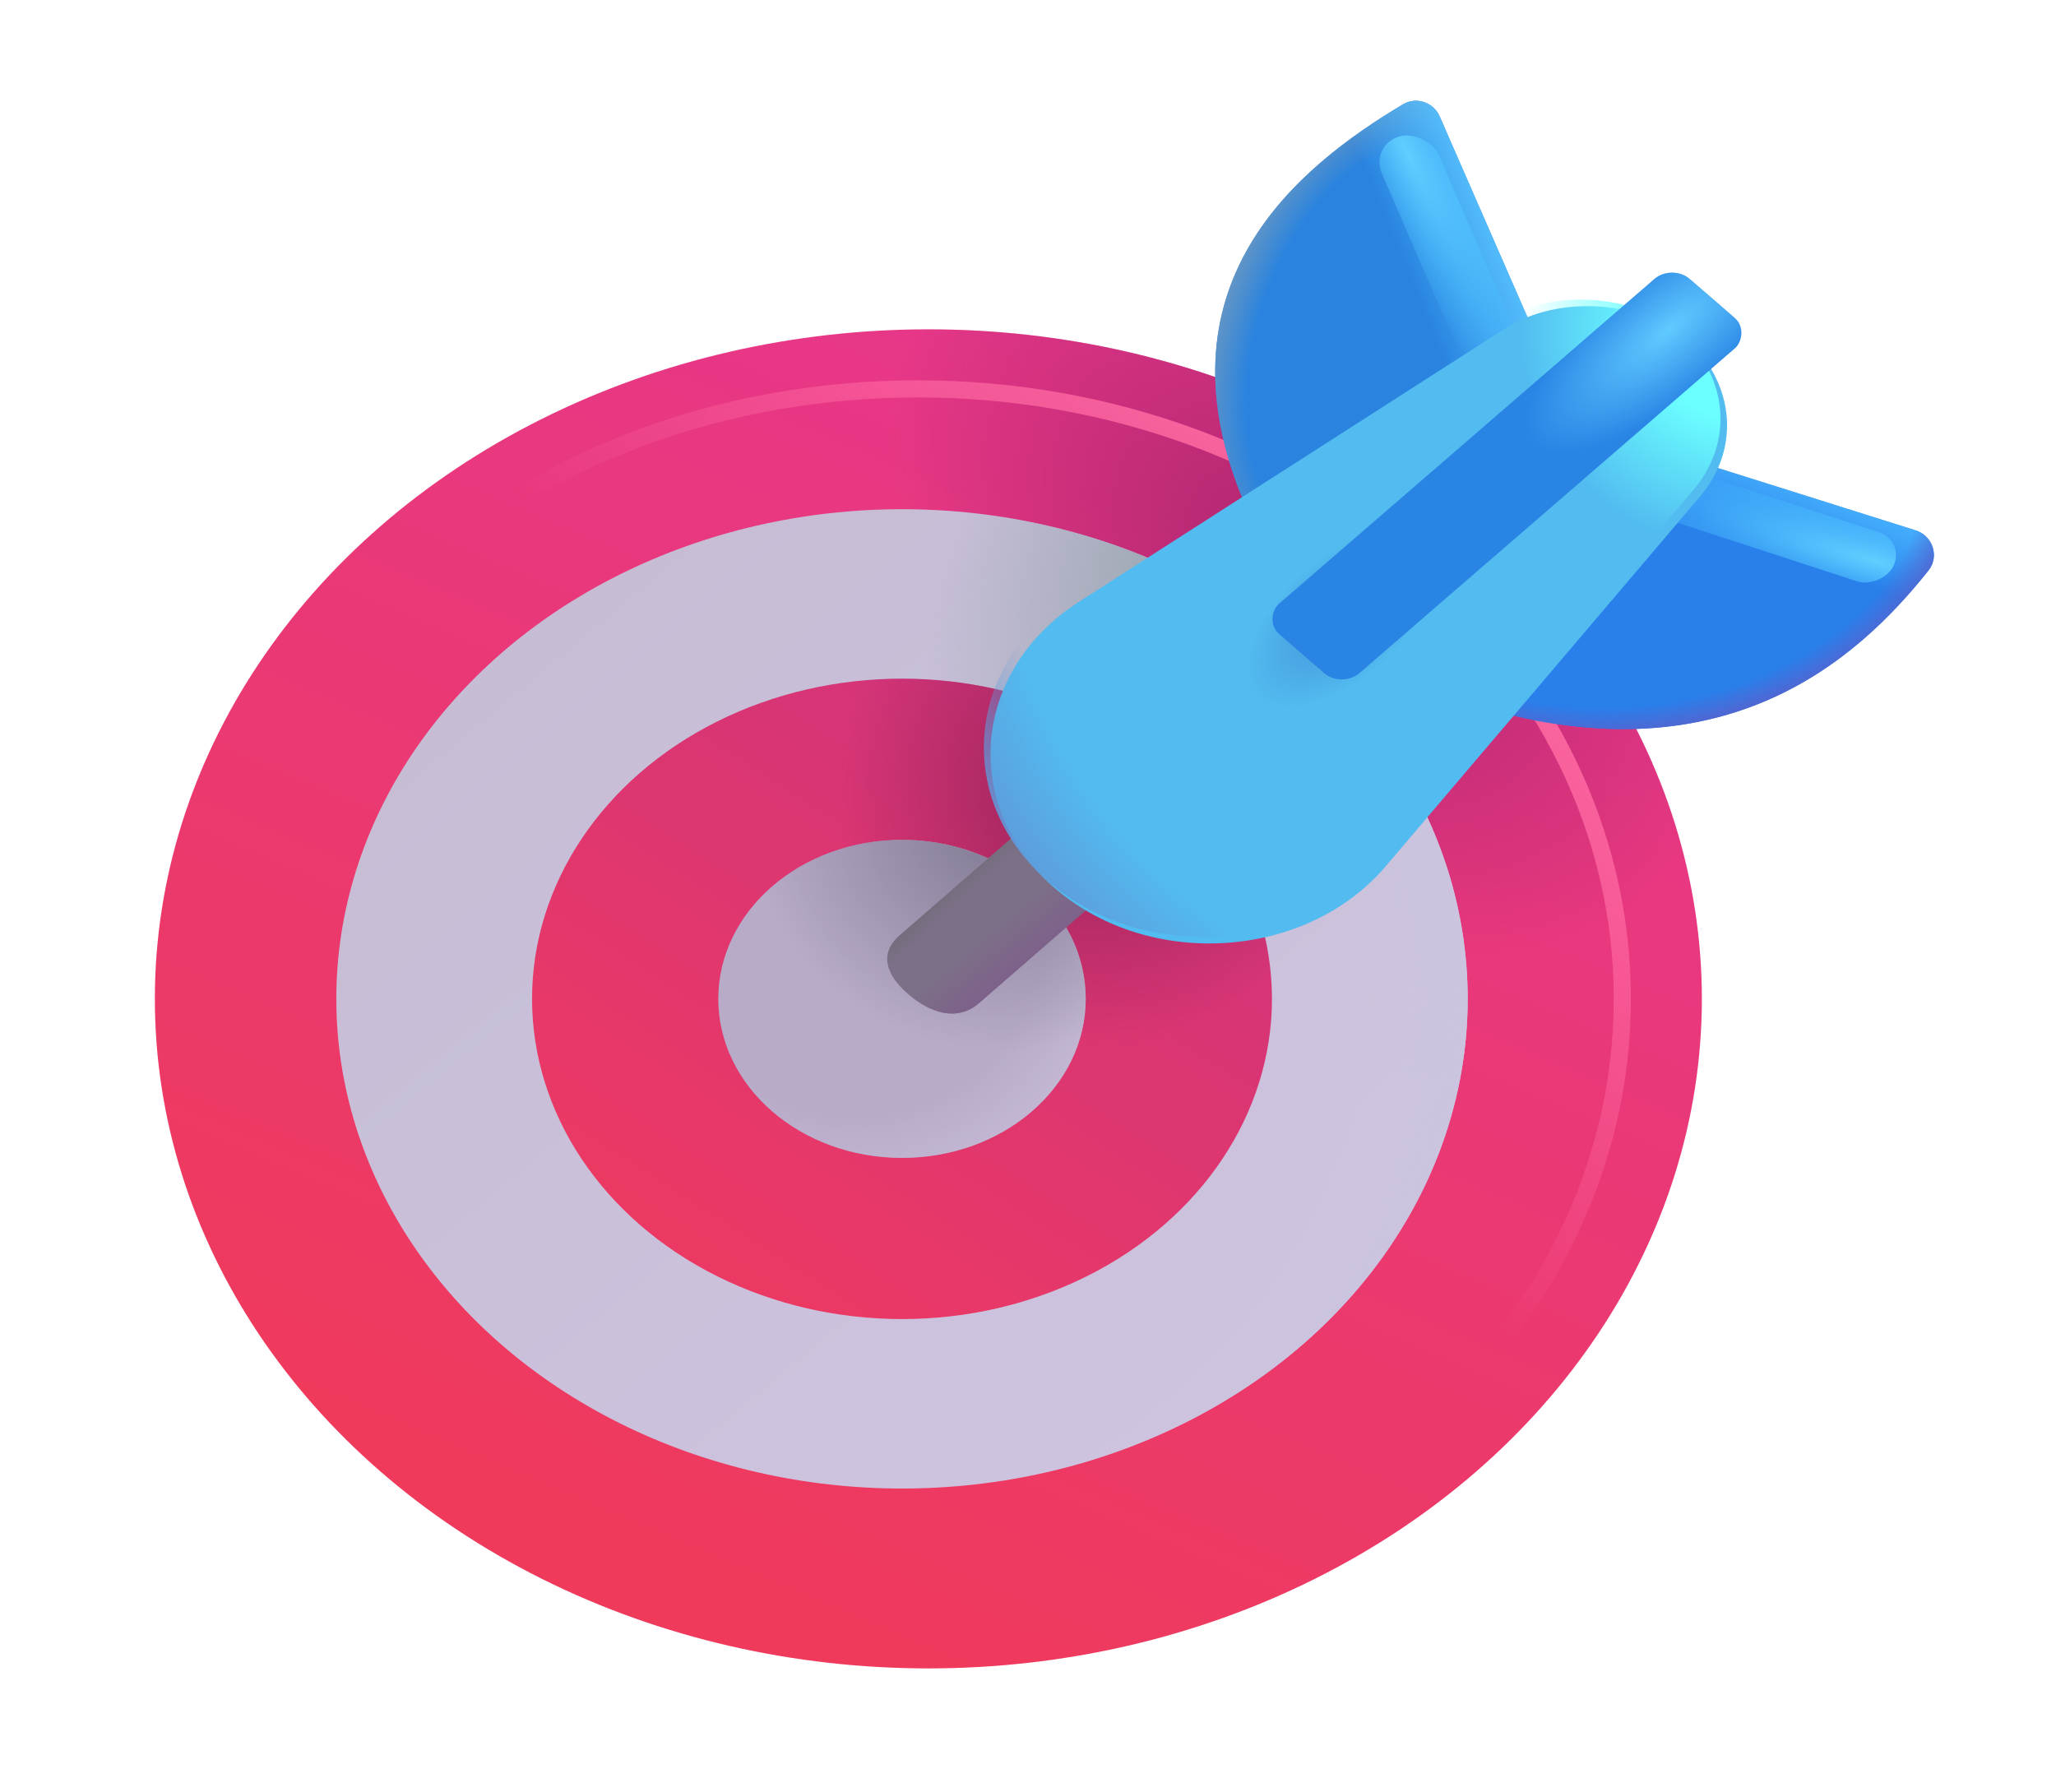<svg width="78" height="68" viewBox="0 0 78 68" fill="none" xmlns="http://www.w3.org/2000/svg">
<g filter="url(#filter0_ii_389_440)">
<ellipse cx="34.22" cy="37.895" rx="29.345" ry="25.401" fill="url(#paint0_linear_389_440)"/>
<ellipse cx="34.22" cy="37.895" rx="29.345" ry="25.401" fill="url(#paint1_radial_389_440)"/>
</g>
<ellipse cx="34.22" cy="37.895" rx="21.461" ry="18.577" fill="url(#paint2_linear_389_440)"/>
<ellipse cx="34.22" cy="37.895" rx="21.461" ry="18.577" fill="url(#paint3_radial_389_440)"/>
<ellipse cx="34.22" cy="37.895" rx="21.461" ry="18.577" fill="url(#paint4_radial_389_440)"/>
<ellipse cx="34.22" cy="37.895" rx="14.035" ry="12.148" fill="url(#paint5_linear_389_440)"/>
<ellipse cx="34.22" cy="37.895" rx="14.035" ry="12.148" fill="url(#paint6_radial_389_440)"/>
<ellipse cx="34.22" cy="37.895" rx="6.97" ry="6.033" fill="#B7ABC8"/>
<ellipse cx="34.22" cy="37.895" rx="6.97" ry="6.033" fill="url(#paint7_radial_389_440)"/>
<ellipse cx="34.22" cy="37.895" rx="6.97" ry="6.033" fill="url(#paint8_radial_389_440)"/>
<g filter="url(#filter1_f_389_440)">
<path d="M34.812 61.037C49.577 61.037 61.547 50.676 61.547 37.895C61.547 25.114 49.577 14.753 34.812 14.753C20.046 14.753 8.076 25.114 8.076 37.895C8.076 50.676 20.046 61.037 34.812 61.037Z" stroke="url(#paint9_linear_389_440)" stroke-width="0.65"/>
</g>
<path d="M34.453 37.714C33.627 36.999 33.323 36.187 34.148 35.473L38.328 31.838C39.154 31.124 40.492 31.124 41.317 31.838C42.142 32.552 42.142 33.71 41.317 34.425L37.136 38.06C36.311 38.774 35.278 38.428 34.453 37.714Z" fill="#7C7088"/>
<path d="M34.453 37.714C33.627 36.999 33.323 36.187 34.148 35.473L38.328 31.838C39.154 31.124 40.492 31.124 41.317 31.838C42.142 32.552 42.142 33.71 41.317 34.425L37.136 38.06C36.311 38.774 35.278 38.428 34.453 37.714Z" fill="url(#paint10_linear_389_440)"/>
<path d="M34.453 37.714C33.627 36.999 33.323 36.187 34.148 35.473L38.328 31.838C39.154 31.124 40.492 31.124 41.317 31.838C42.142 32.552 42.142 33.71 41.317 34.425L37.136 38.06C36.311 38.774 35.278 38.428 34.453 37.714Z" fill="url(#paint11_linear_389_440)"/>
<path d="M54.62 4.42L58.236 12.692L47.305 19.318C43.598 10.833 49.275 6.304 53.227 3.958C53.734 3.657 54.384 3.88 54.62 4.42Z" fill="#2983DF"/>
<path d="M54.62 4.42L58.236 12.692L47.305 19.318C43.598 10.833 49.275 6.304 53.227 3.958C53.734 3.657 54.384 3.88 54.62 4.42Z" fill="url(#paint12_radial_389_440)"/>
<path d="M54.62 4.42L58.236 12.692L47.305 19.318C43.598 10.833 49.275 6.304 53.227 3.958C53.734 3.657 54.384 3.88 54.62 4.42Z" fill="url(#paint13_linear_389_440)"/>
<path d="M72.67 20.119L63.224 17.141L55.705 26.683C65.295 29.706 70.441 25.072 73.162 21.642C73.585 21.108 73.322 20.325 72.67 20.119Z" fill="#2980EB"/>
<path d="M72.67 20.119L63.224 17.141L55.705 26.683C65.295 29.706 70.441 25.072 73.162 21.642C73.585 21.108 73.322 20.325 72.67 20.119Z" fill="url(#paint14_linear_389_440)"/>
<path d="M72.67 20.119L63.224 17.141L55.705 26.683C65.295 29.706 70.441 25.072 73.162 21.642C73.585 21.108 73.322 20.325 72.67 20.119Z" fill="url(#paint15_radial_389_440)"/>
<g filter="url(#filter2_f_389_440)">
<rect width="2.269" height="11.319" rx="1.134" transform="matrix(0.951 -0.308 0.397 0.918 51.974 5.537)" fill="url(#paint16_radial_389_440)"/>
</g>
<g filter="url(#filter3_f_389_440)">
<rect width="2.036" height="12.615" rx="1.018" transform="matrix(-0.399 0.917 -0.951 -0.31 72.253 20.509)" fill="url(#paint17_radial_389_440)"/>
</g>
<g filter="url(#filter4_i_389_440)">
<path d="M40.659 22.596L56.809 12.238C58.952 10.851 62.155 11.212 63.772 12.653C65.569 14.323 65.782 16.78 64.24 18.593L52.321 32.614C49.327 36.137 43.424 36.548 39.817 33.487C36.181 30.401 36.58 25.235 40.659 22.596Z" fill="#52BCF0"/>
</g>
<path d="M40.659 22.596L56.809 12.238C58.952 10.851 62.155 11.212 63.772 12.653C65.569 14.323 65.782 16.78 64.24 18.593L52.321 32.614C49.327 36.137 43.424 36.548 39.817 33.487C36.181 30.401 36.58 25.235 40.659 22.596Z" fill="url(#paint18_radial_389_440)"/>
<path d="M40.659 22.596L56.809 12.238C58.952 10.851 62.155 11.212 63.772 12.653C65.569 14.323 65.782 16.78 64.24 18.593L52.321 32.614C49.327 36.137 43.424 36.548 39.817 33.487C36.181 30.401 36.58 25.235 40.659 22.596Z" fill="url(#paint19_radial_389_440)"/>
<path d="M40.659 22.596L56.809 12.238C58.952 10.851 62.155 11.212 63.772 12.653C65.569 14.323 65.782 16.78 64.24 18.593L52.321 32.614C49.327 36.137 43.424 36.548 39.817 33.487C36.181 30.401 36.58 25.235 40.659 22.596Z" fill="url(#paint20_radial_389_440)"/>
<g filter="url(#filter5_ii_389_440)">
<rect width="4.03" height="20.602" rx="0.884" transform="matrix(0.756 0.654 -0.756 0.654 63.434 10.005)" fill="#2984E4"/>
</g>
<rect width="4.03" height="20.602" rx="0.884" transform="matrix(0.756 0.654 -0.756 0.654 63.434 10.005)" fill="url(#paint21_radial_389_440)"/>
<defs>
<filter id="filter0_ii_389_440" x="4.875" y="11.994" width="59.19" height="51.801" filterUnits="userSpaceOnUse" color-interpolation-filters="sRGB">
<feFlood flood-opacity="0" result="BackgroundImageFix"/>
<feBlend mode="normal" in="SourceGraphic" in2="BackgroundImageFix" result="shape"/>
<feColorMatrix in="SourceAlpha" type="matrix" values="0 0 0 0 0 0 0 0 0 0 0 0 0 0 0 0 0 0 127 0" result="hardAlpha"/>
<feOffset dx="0.5" dy="-0.5"/>
<feGaussianBlur stdDeviation="0.5"/>
<feComposite in2="hardAlpha" operator="arithmetic" k2="-1" k3="1"/>
<feColorMatrix type="matrix" values="0 0 0 0 0.737 0 0 0 0 0.161 0 0 0 0 0.329 0 0 0 1 0"/>
<feBlend mode="normal" in2="shape" result="effect1_innerShadow_389_440"/>
<feColorMatrix in="SourceAlpha" type="matrix" values="0 0 0 0 0 0 0 0 0 0 0 0 0 0 0 0 0 0 127 0" result="hardAlpha"/>
<feOffset dx="0.5" dy="0.5"/>
<feGaussianBlur stdDeviation="0.5"/>
<feComposite in2="hardAlpha" operator="arithmetic" k2="-1" k3="1"/>
<feColorMatrix type="matrix" values="0 0 0 0 0.749 0 0 0 0 0.341 0 0 0 0 0.49 0 0 0 1 0"/>
<feBlend mode="normal" in2="effect1_innerShadow_389_440" result="effect2_innerShadow_389_440"/>
</filter>
<filter id="filter1_f_389_440" x="7.101" y="13.778" width="55.421" height="48.234" filterUnits="userSpaceOnUse" color-interpolation-filters="sRGB">
<feFlood flood-opacity="0" result="BackgroundImageFix"/>
<feBlend mode="normal" in="SourceGraphic" in2="BackgroundImageFix" result="shape"/>
<feGaussianBlur stdDeviation="0.325" result="effect1_foregroundBlur_389_440"/>
</filter>
<filter id="filter2_f_389_440" x="51.834" y="4.629" width="6.932" height="11.504" filterUnits="userSpaceOnUse" color-interpolation-filters="sRGB">
<feFlood flood-opacity="0" result="BackgroundImageFix"/>
<feBlend mode="normal" in="SourceGraphic" in2="BackgroundImageFix" result="shape"/>
<feGaussianBlur stdDeviation="0.25" result="effect1_foregroundBlur_389_440"/>
</filter>
<filter id="filter3_f_389_440" x="59.27" y="16.367" width="13.159" height="6.246" filterUnits="userSpaceOnUse" color-interpolation-filters="sRGB">
<feFlood flood-opacity="0" result="BackgroundImageFix"/>
<feBlend mode="normal" in="SourceGraphic" in2="BackgroundImageFix" result="shape"/>
<feGaussianBlur stdDeviation="0.25" result="effect1_foregroundBlur_389_440"/>
</filter>
<filter id="filter4_i_389_440" x="37.326" y="11.365" width="28.195" height="24.428" filterUnits="userSpaceOnUse" color-interpolation-filters="sRGB">
<feFlood flood-opacity="0" result="BackgroundImageFix"/>
<feBlend mode="normal" in="SourceGraphic" in2="BackgroundImageFix" result="shape"/>
<feColorMatrix in="SourceAlpha" type="matrix" values="0 0 0 0 0 0 0 0 0 0 0 0 0 0 0 0 0 0 127 0" result="hardAlpha"/>
<feOffset dx="0.25" dy="0.25"/>
<feGaussianBlur stdDeviation="0.5"/>
<feComposite in2="hardAlpha" operator="arithmetic" k2="-1" k3="1"/>
<feColorMatrix type="matrix" values="0 0 0 0 0.451 0 0 0 0 0.651 0 0 0 0 0.737 0 0 0 1 0"/>
<feBlend mode="normal" in2="shape" result="effect1_innerShadow_389_440"/>
</filter>
<filter id="filter5_ii_389_440" x="48.099" y="10.194" width="18.141" height="15.743" filterUnits="userSpaceOnUse" color-interpolation-filters="sRGB">
<feFlood flood-opacity="0" result="BackgroundImageFix"/>
<feBlend mode="normal" in="SourceGraphic" in2="BackgroundImageFix" result="shape"/>
<feColorMatrix in="SourceAlpha" type="matrix" values="0 0 0 0 0 0 0 0 0 0 0 0 0 0 0 0 0 0 127 0" result="hardAlpha"/>
<feOffset dx="0.15" dy="0.15"/>
<feGaussianBlur stdDeviation="0.15"/>
<feComposite in2="hardAlpha" operator="arithmetic" k2="-1" k3="1"/>
<feColorMatrix type="matrix" values="0 0 0 0 0.161 0 0 0 0 0.522 0 0 0 0 0.765 0 0 0 1 0"/>
<feBlend mode="normal" in2="shape" result="effect1_innerShadow_389_440"/>
<feColorMatrix in="SourceAlpha" type="matrix" values="0 0 0 0 0 0 0 0 0 0 0 0 0 0 0 0 0 0 127 0" result="hardAlpha"/>
<feOffset dx="-0.15" dy="-0.15"/>
<feGaussianBlur stdDeviation="0.225"/>
<feComposite in2="hardAlpha" operator="arithmetic" k2="-1" k3="1"/>
<feColorMatrix type="matrix" values="0 0 0 0 0.235 0 0 0 0 0.435 0 0 0 0 0.831 0 0 0 1 0"/>
<feBlend mode="normal" in2="effect1_innerShadow_389_440" result="effect2_innerShadow_389_440"/>
</filter>
<linearGradient id="paint0_linear_389_440" x1="47.613" y1="15.025" x2="28.221" y2="60.595" gradientUnits="userSpaceOnUse">
<stop stop-color="#E6378B"/>
<stop offset="1" stop-color="#EF3A5C"/>
</linearGradient>
<radialGradient id="paint1_radial_389_440" cx="0" cy="0" r="1" gradientUnits="userSpaceOnUse" gradientTransform="translate(48.682 21.794) rotate(128.788) scale(11.854 17.956)">
<stop offset="0.219" stop-color="#B82974"/>
<stop offset="1" stop-color="#B82974" stop-opacity="0"/>
</radialGradient>
<linearGradient id="paint2_linear_389_440" x1="49.611" y1="47.236" x2="22.459" y2="14.65" gradientUnits="userSpaceOnUse">
<stop stop-color="#CEC3DF"/>
<stop offset="1" stop-color="#C5BCD3"/>
</linearGradient>
<radialGradient id="paint3_radial_389_440" cx="0" cy="0" r="1" gradientUnits="userSpaceOnUse" gradientTransform="translate(27.334 37.895) scale(28.348 24.538)">
<stop offset="0.861" stop-color="#CBC4DF" stop-opacity="0"/>
<stop offset="1" stop-color="#CBC4DF"/>
</radialGradient>
<radialGradient id="paint4_radial_389_440" cx="0" cy="0" r="1" gradientUnits="userSpaceOnUse" gradientTransform="translate(44.351 20.589) rotate(121.795) scale(12.919 7.601)">
<stop stop-color="#9DA8B4"/>
<stop offset="1" stop-color="#9DA8B4" stop-opacity="0"/>
</radialGradient>
<linearGradient id="paint5_linear_389_440" x1="43.577" y1="29.695" x2="29.96" y2="50.866" gradientUnits="userSpaceOnUse">
<stop stop-color="#D2347A"/>
<stop offset="1" stop-color="#ED3963"/>
</linearGradient>
<radialGradient id="paint6_radial_389_440" cx="0" cy="0" r="1" gradientUnits="userSpaceOnUse" gradientTransform="translate(41.411 30.096) rotate(135.378) scale(10.104 10.19)">
<stop stop-color="#962359"/>
<stop offset="0.947" stop-color="#962359" stop-opacity="0"/>
</radialGradient>
<radialGradient id="paint7_radial_389_440" cx="0" cy="0" r="1" gradientUnits="userSpaceOnUse" gradientTransform="translate(32.903 35.854) rotate(64.101) scale(10.271 11.299)">
<stop offset="0.613" stop-color="#C9BED9" stop-opacity="0"/>
<stop offset="1" stop-color="#C9BED9"/>
</radialGradient>
<radialGradient id="paint8_radial_389_440" cx="0" cy="0" r="1" gradientUnits="userSpaceOnUse" gradientTransform="translate(37.389 31.862) rotate(105.891) scale(7.91 8.967)">
<stop stop-color="#857D97"/>
<stop offset="1" stop-color="#857D97" stop-opacity="0"/>
</radialGradient>
<linearGradient id="paint9_linear_389_440" x1="57.087" y1="22.75" x2="43.368" y2="38.959" gradientUnits="userSpaceOnUse">
<stop stop-color="#FF6AA2"/>
<stop offset="1" stop-color="#FF6AA2" stop-opacity="0"/>
</linearGradient>
<linearGradient id="paint10_linear_389_440" x1="39.361" y1="36.46" x2="38.027" y2="34.877" gradientUnits="userSpaceOnUse">
<stop stop-color="#7E5F8A"/>
<stop offset="1" stop-color="#7E5F8A" stop-opacity="0"/>
</linearGradient>
<linearGradient id="paint11_linear_389_440" x1="36.321" y1="33.385" x2="36.822" y2="33.93" gradientUnits="userSpaceOnUse">
<stop stop-color="#746D7C"/>
<stop offset="1" stop-color="#746D7C" stop-opacity="0"/>
</linearGradient>
<radialGradient id="paint12_radial_389_440" cx="0" cy="0" r="1" gradientUnits="userSpaceOnUse" gradientTransform="translate(52.599 12.989) rotate(-160.076) scale(6.482 10.582)">
<stop offset="0.75" stop-color="#6897C2" stop-opacity="0"/>
<stop offset="1" stop-color="#6897C2"/>
</radialGradient>
<linearGradient id="paint13_linear_389_440" x1="57.208" y1="9.099" x2="53.462" y2="10.626" gradientUnits="userSpaceOnUse">
<stop stop-color="#58C3FF"/>
<stop offset="1" stop-color="#58C3FF" stop-opacity="0"/>
</linearGradient>
<linearGradient id="paint14_linear_389_440" x1="68.557" y1="18" x2="67.422" y2="20.828" gradientUnits="userSpaceOnUse">
<stop stop-color="#49B6FF"/>
<stop offset="1" stop-color="#49B6FF" stop-opacity="0"/>
</linearGradient>
<radialGradient id="paint15_radial_389_440" cx="0" cy="0" r="1" gradientUnits="userSpaceOnUse" gradientTransform="translate(62.463 19.483) rotate(78.005) scale(8.796 12.949)">
<stop offset="0.814" stop-color="#5066D2" stop-opacity="0"/>
<stop offset="0.926" stop-color="#5066D2"/>
</radialGradient>
<radialGradient id="paint16_radial_389_440" cx="0" cy="0" r="1" gradientUnits="userSpaceOnUse" gradientTransform="translate(1.208 0.695) rotate(86.573) scale(10.759 2.53)">
<stop stop-color="#61CEFF"/>
<stop offset="1" stop-color="#3CB8FF" stop-opacity="0"/>
</radialGradient>
<radialGradient id="paint17_radial_389_440" cx="0" cy="0" r="1" gradientUnits="userSpaceOnUse" gradientTransform="translate(1.084 0.775) rotate(87.24) scale(11.983 2.272)">
<stop stop-color="#61CEFF"/>
<stop offset="1" stop-color="#3CB8FF" stop-opacity="0"/>
</radialGradient>
<radialGradient id="paint18_radial_389_440" cx="0" cy="0" r="1" gradientUnits="userSpaceOnUse" gradientTransform="translate(66.196 12.395) rotate(147.195) scale(8.519 8.345)">
<stop offset="0.423" stop-color="#6BFFFF"/>
<stop offset="1" stop-color="#6BFFFF" stop-opacity="0"/>
</radialGradient>
<radialGradient id="paint19_radial_389_440" cx="0" cy="0" r="1" gradientUnits="userSpaceOnUse" gradientTransform="translate(58.517 18.031) rotate(141.76) scale(24.892 24.625)">
<stop offset="0.838" stop-color="#5E9BDB" stop-opacity="0"/>
<stop offset="1" stop-color="#5E9BDB"/>
</radialGradient>
<radialGradient id="paint20_radial_389_440" cx="0" cy="0" r="1" gradientUnits="userSpaceOnUse" gradientTransform="translate(50.93 23.454) rotate(138.445) scale(4.484 2.343)">
<stop offset="0.361" stop-color="#49A0E1"/>
<stop offset="1" stop-color="#49A0E1" stop-opacity="0"/>
</radialGradient>
<radialGradient id="paint21_radial_389_440" cx="0" cy="0" r="1" gradientUnits="userSpaceOnUse" gradientTransform="translate(1.839 2.015) rotate(-89.569) scale(6.7 2.552)">
<stop stop-color="#60CAFF"/>
<stop offset="1" stop-color="#60CAFF" stop-opacity="0"/>
</radialGradient>
</defs>
</svg>
